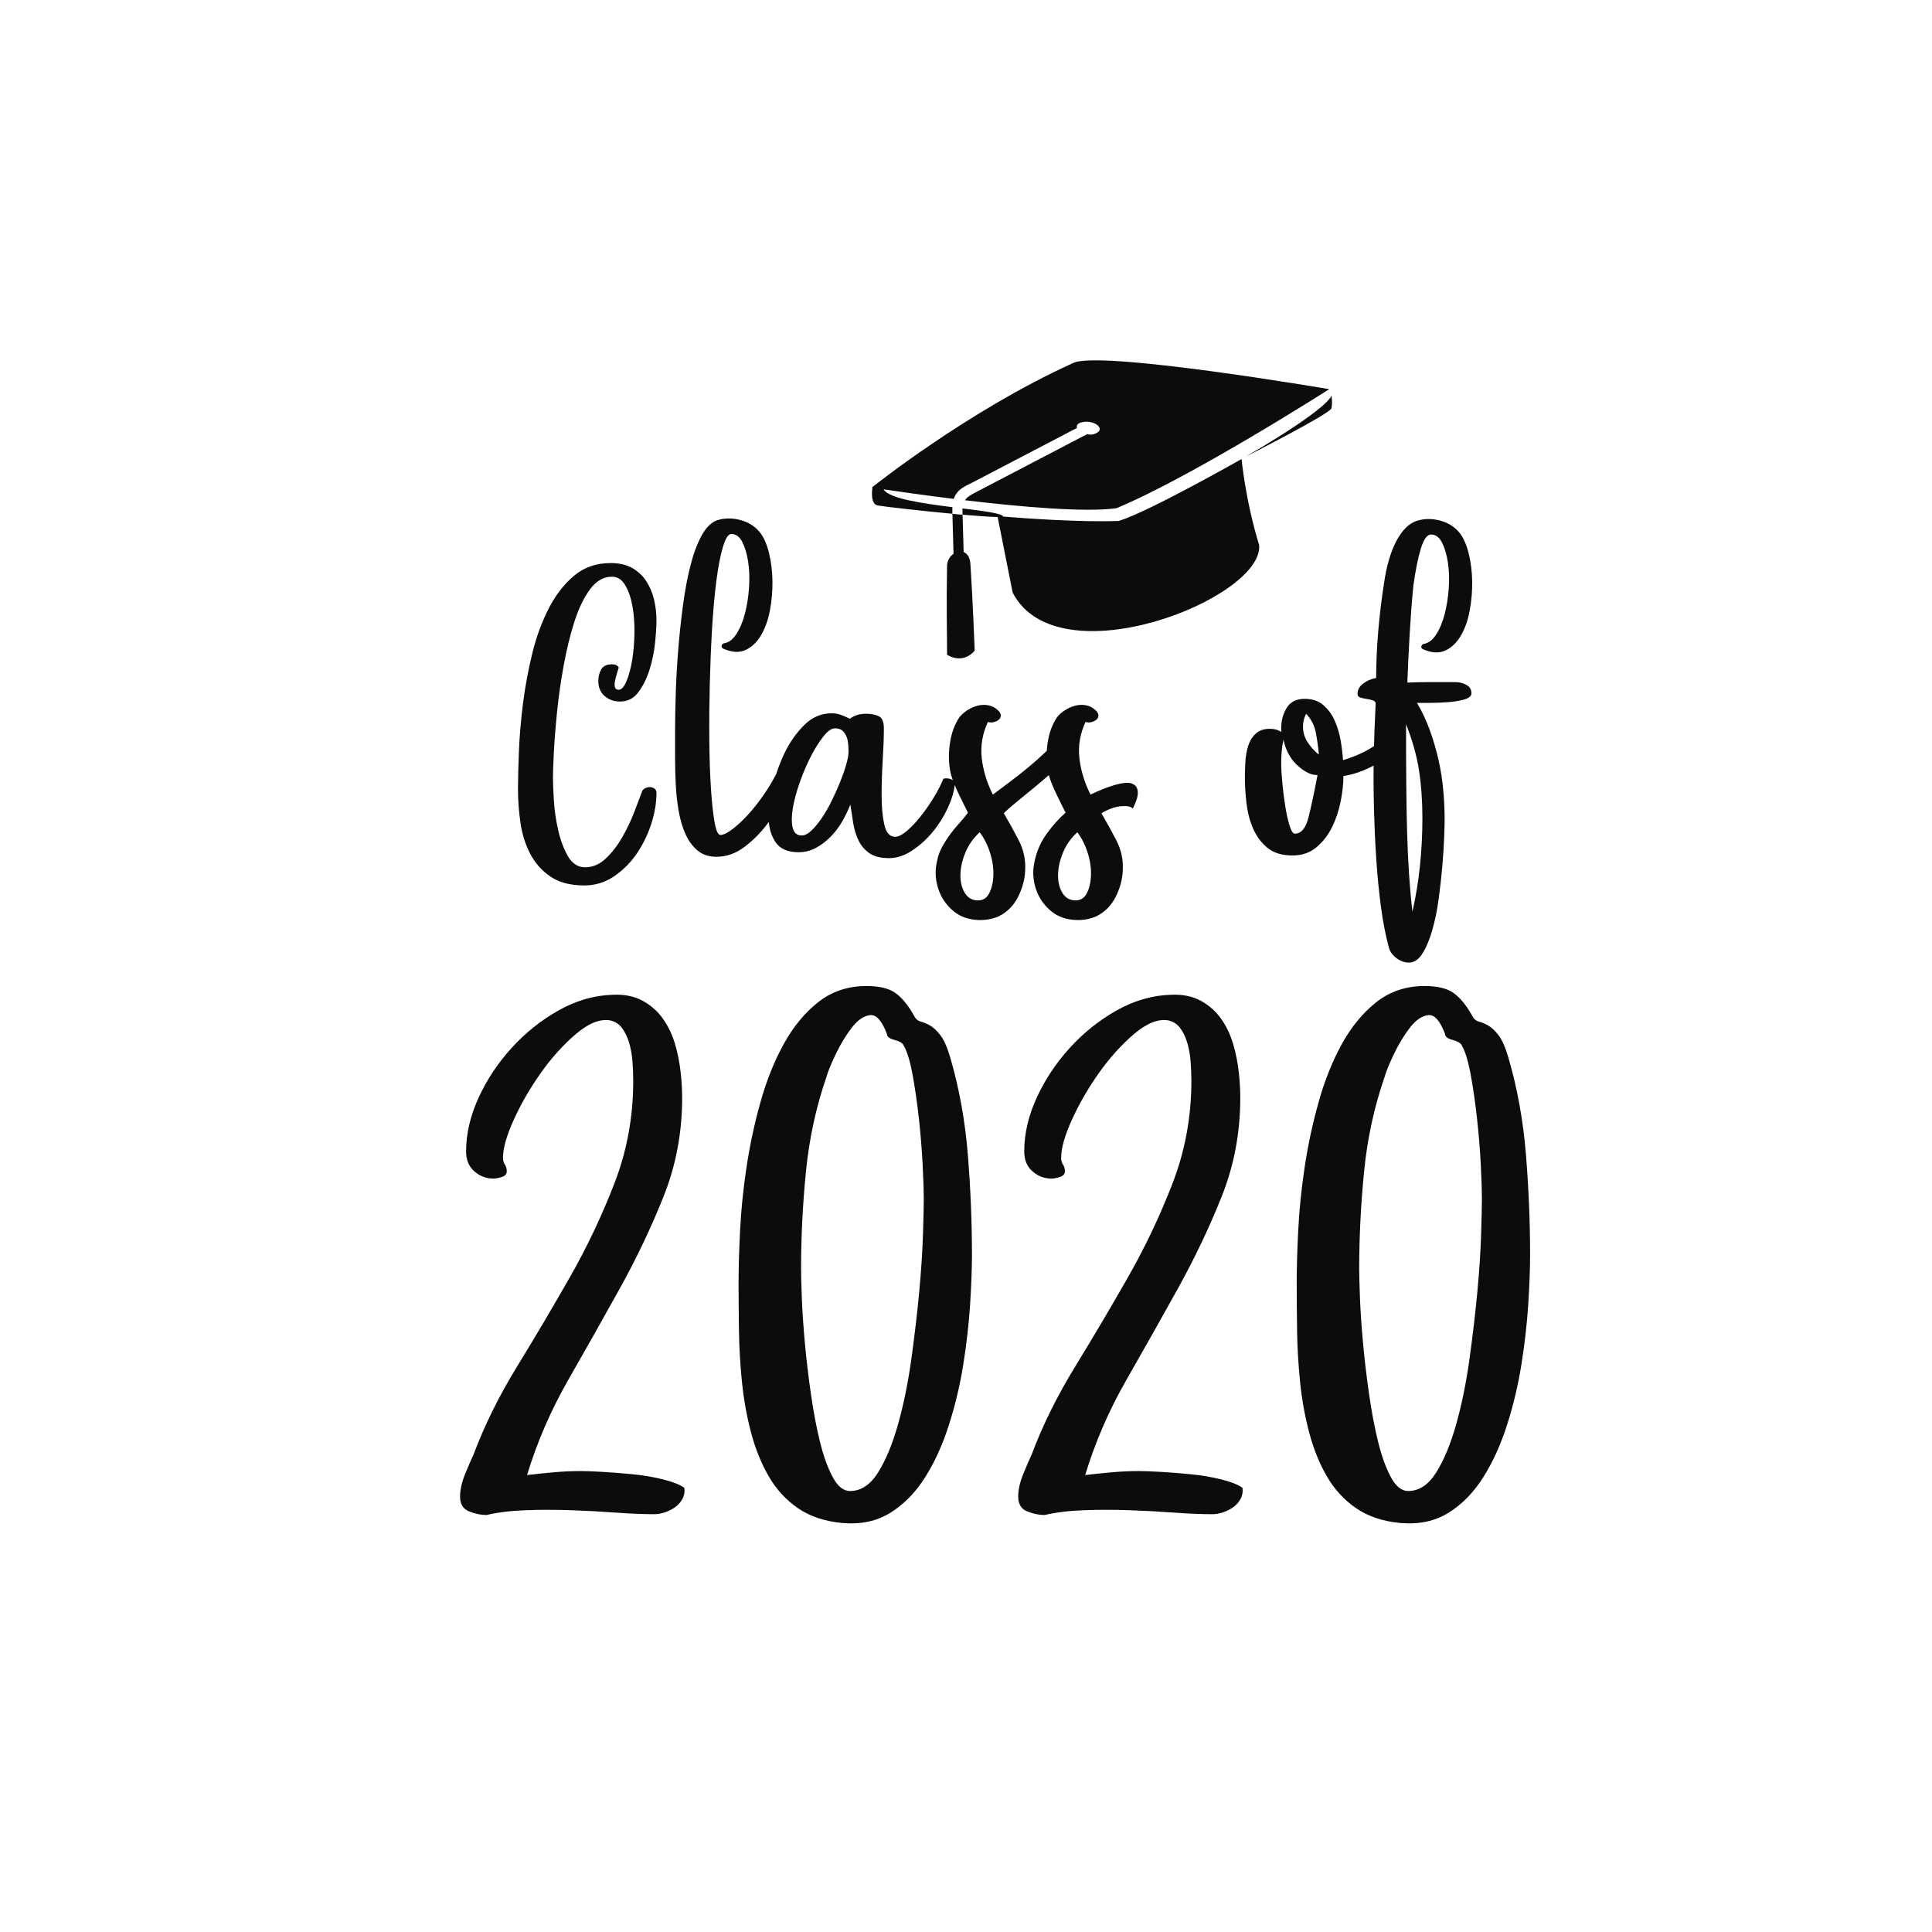 <?xml version="1.0" encoding="utf-8"?>
<!-- Generator: Adobe Illustrator 21.0.0, SVG Export Plug-In . SVG Version: 6.00 Build 0)  -->
<svg version="1.1" id="Calque_1" xmlns="http://www.w3.org/2000/svg" xmlns:xlink="http://www.w3.org/1999/xlink" x="0px" y="0px"
	 viewBox="0 0 1080 1080" style="enable-background:new 0 0 1080 1080;" xml:space="preserve">
<style type="text/css">
	.st0{fill:#0B0C0C;}
</style>
<path class="st0" d="M531.13,590.94c-1.68-5.65-3.51-9.75-5.47-12.28c-1.96-2.53-3.86-4.31-5.68-5.36
	c-1.83-1.04-3.58-1.78-5.26-2.23c-1.69-0.45-2.95-1.56-3.79-3.35c-3.37-5.95-6.88-10.2-10.52-12.73c-3.65-2.53-8.98-3.8-15.99-3.8
	c-10.38,0-19.35,2.98-26.93,8.93c-7.58,5.96-14.03,13.78-19.36,23.45c-5.34,9.68-9.68,20.55-13.05,32.61s-5.97,24.2-7.79,36.41
	c-1.83,12.21-3.02,23.98-3.58,35.29c-0.56,11.32-0.84,21-0.84,29.04c0,8.34,0.07,17.27,0.21,26.8c0.13,9.53,0.69,19.14,1.68,28.81
	c0.98,9.68,2.66,19.06,5.05,28.14c2.38,9.09,5.68,17.28,9.89,24.57c4.21,7.3,9.68,13.26,16.41,17.87s15.01,7.37,24.83,8.26
	c10.37,0.89,19.35-1.05,26.93-5.81s14.03-11.39,19.36-19.88c5.33-8.49,9.75-18.24,13.26-29.26c3.51-11.02,6.17-22.26,8-33.73
	c1.82-11.46,3.09-22.56,3.79-33.28c0.69-10.72,1.05-20.1,1.05-28.14c0-18.16-0.77-36.78-2.31-55.84
	C539.48,626.37,536.18,608.2,531.13,590.94z M515.96,689.63c-0.28,9.54-0.98,20.33-2.1,32.39c-1.13,12.06-2.6,24.65-4.42,37.75
	c-1.82,13.11-4.28,25.17-7.36,36.19c-3.09,11.03-6.8,20.04-11.15,27.03c-4.35,7-9.61,10.5-15.78,10.5c-3.65,0-6.88-2.6-9.68-7.82
	c-2.8-5.21-5.19-11.84-7.15-19.88c-1.97-8.04-3.65-16.97-5.05-26.8c-1.41-9.83-2.53-19.35-3.37-28.59
	c-0.84-9.23-1.4-17.57-1.68-25.02c-0.28-7.44-0.42-12.8-0.42-16.08c0-17.87,0.91-36.03,2.74-54.5c1.82-18.46,5.68-36.18,11.57-53.16
	c0.84-2.97,2.59-7.22,5.26-12.73s5.61-10.35,8.84-14.52c3.22-4.16,6.59-6.47,10.1-6.92c3.51-0.44,6.66,3.06,9.47,10.5
	c0,1.49,1.4,2.61,4.21,3.35c2.8,0.74,4.48,1.71,5.05,2.9c1.96,3.29,3.64,8.72,5.05,16.31c1.4,7.59,2.59,15.86,3.58,24.79
	c0.98,8.93,1.68,17.58,2.1,25.91c0.42,8.34,0.63,14.59,0.63,18.76C516.4,673.57,516.26,680.12,515.96,689.63z M382.58,831.71
	c0.28,2.39-0.14,4.54-1.26,6.48s-2.6,3.5-4.42,4.69c-1.83,1.19-3.72,2.08-5.68,2.68c-1.97,0.59-3.79,0.89-5.47,0.89
	c-6.17,0-13.33-0.3-21.46-0.89c-8.14-0.6-16.48-1.05-25.04-1.34c-8.56-0.3-16.98-0.3-25.25,0c-8.28,0.29-15.64,1.19-22.09,2.68
	c-3.09,0-6.31-0.67-9.68-2.01s-5.05-4.09-5.05-8.26c0-3.87,0.98-8.19,2.95-12.96c1.96-4.76,3.51-8.33,4.63-10.72
	c6.17-16.37,14.24-32.68,24.2-48.92c9.96-16.23,19.78-32.84,29.46-49.81c9.68-16.98,18.02-34.55,25.04-52.71
	c7.01-18.16,10.52-37.22,10.52-57.18c0-3.57-0.14-7.22-0.42-10.95c-0.28-3.72-0.91-7.22-1.89-10.5c-0.99-3.27-2.31-6.03-4-8.26
	c-1.68-2.23-3.93-3.64-6.73-4.24c-5.62-0.89-11.93,1.64-18.94,7.59c-7.02,5.96-13.54,13.18-19.57,21.67
	c-6.04,8.49-11.09,17.2-15.15,26.13c-4.07,8.93-6.1,16.08-6.1,21.44c0,1.49,0.35,2.76,1.05,3.8c0.7,1.05,1.05,2.31,1.05,3.8
	s-0.91,2.53-2.74,3.13c-1.83,0.6-3.44,0.89-4.84,0.89c-3.93,0-7.44-1.34-10.52-4.02c-3.09-2.68-4.63-6.4-4.63-11.17
	c0-9.83,2.31-19.8,6.94-29.93c4.63-10.12,10.8-19.43,18.52-27.92c7.71-8.49,16.48-15.48,26.3-21c9.82-5.51,19.92-8.41,30.3-8.71
	c6.45-0.29,11.99,0.82,16.62,3.35c4.63,2.53,8.42,5.88,11.36,10.05c2.95,4.17,5.19,8.86,6.73,14.07c1.54,5.21,2.59,10.5,3.16,15.86
	c0.28,2.39,0.49,4.77,0.63,7.15c0.14,2.39,0.21,4.77,0.21,7.15c0,19.36-3.44,37.68-10.31,54.95c-6.88,17.28-15.01,34.4-24.41,51.37
	c-9.4,16.98-19.01,34.03-28.83,51.15c-9.82,17.13-17.54,34.92-23.15,53.38c5.05-0.59,10.1-1.12,15.15-1.56
	c5.05-0.45,10.1-0.67,15.15-0.67c2.53,0,6.45,0.15,11.78,0.45c5.33,0.3,11.01,0.75,17.04,1.34c6.03,0.6,11.71,1.56,17.04,2.9
	C376.12,828.36,380.06,829.92,382.58,831.71z M853.02,645.43c-1.54-19.06-4.84-37.23-9.89-54.49c-1.68-5.65-3.51-9.75-5.47-12.28
	c-1.96-2.53-3.86-4.31-5.68-5.36c-1.83-1.04-3.58-1.78-5.26-2.23c-1.69-0.45-2.95-1.56-3.79-3.35c-3.37-5.95-6.88-10.2-10.52-12.73
	c-3.65-2.53-8.98-3.8-15.99-3.8c-10.38,0-19.35,2.98-26.93,8.93c-7.58,5.96-14.03,13.78-19.36,23.45
	c-5.34,9.68-9.68,20.55-13.05,32.61s-5.97,24.2-7.79,36.41c-1.83,12.21-3.02,23.98-3.58,35.29c-0.56,11.32-0.84,21-0.84,29.04
	c0,8.34,0.07,17.27,0.21,26.8c0.13,9.53,0.69,19.14,1.68,28.81c0.98,9.68,2.66,19.06,5.05,28.14c2.38,9.09,5.68,17.28,9.89,24.57
	c4.21,7.3,9.68,13.26,16.41,17.87s15.01,7.37,24.83,8.26c10.37,0.89,19.35-1.05,26.93-5.81s14.03-11.39,19.36-19.88
	s9.75-18.24,13.26-29.26c3.51-11.02,6.17-22.26,8-33.73c1.82-11.46,3.09-22.56,3.79-33.28c0.69-10.72,1.05-20.1,1.05-28.14
	C855.33,683.11,854.56,664.49,853.02,645.43z M827.96,689.63c-0.28,9.54-0.98,20.33-2.1,32.39c-1.13,12.06-2.6,24.65-4.42,37.75
	c-1.82,13.11-4.28,25.17-7.36,36.19c-3.09,11.03-6.8,20.04-11.15,27.03c-4.35,7-9.61,10.5-15.78,10.5c-3.65,0-6.88-2.6-9.68-7.82
	c-2.8-5.21-5.19-11.84-7.15-19.88c-1.97-8.04-3.65-16.97-5.05-26.8c-1.41-9.83-2.53-19.35-3.37-28.59
	c-0.84-9.23-1.4-17.57-1.68-25.02c-0.28-7.44-0.42-12.8-0.42-16.08c0-17.87,0.91-36.03,2.74-54.5c1.82-18.46,5.68-36.18,11.57-53.16
	c0.84-2.97,2.59-7.22,5.26-12.73s5.61-10.35,8.84-14.52c3.22-4.16,6.59-6.47,10.1-6.92c3.51-0.44,6.66,3.06,9.47,10.5
	c0,1.49,1.4,2.61,4.21,3.35c2.8,0.74,4.48,1.71,5.05,2.9c1.96,3.29,3.64,8.72,5.05,16.31c1.4,7.59,2.59,15.86,3.58,24.79
	c0.98,8.93,1.68,17.58,2.1,25.91c0.42,8.34,0.63,14.59,0.63,18.76C828.4,673.57,828.26,680.12,827.96,689.63z M694.58,831.71
	c0.28,2.39-0.14,4.54-1.26,6.48s-2.6,3.5-4.42,4.69c-1.83,1.19-3.72,2.08-5.68,2.68c-1.97,0.59-3.79,0.89-5.47,0.89
	c-6.17,0-13.33-0.3-21.46-0.89c-8.14-0.6-16.48-1.05-25.04-1.34c-8.56-0.3-16.98-0.3-25.25,0c-8.28,0.29-15.64,1.19-22.09,2.68
	c-3.09,0-6.31-0.67-9.68-2.01s-5.05-4.09-5.05-8.26c0-3.87,0.98-8.19,2.95-12.96c1.96-4.76,3.51-8.33,4.63-10.72
	c6.17-16.37,14.24-32.68,24.2-48.92c9.96-16.23,19.78-32.84,29.46-49.81c9.68-16.98,18.02-34.55,25.04-52.71
	c7.01-18.16,10.52-37.22,10.52-57.18c0-3.57-0.14-7.22-0.42-10.95c-0.28-3.72-0.91-7.22-1.89-10.5c-0.99-3.27-2.31-6.03-4-8.26
	c-1.68-2.23-3.93-3.64-6.73-4.24c-5.62-0.89-11.93,1.64-18.94,7.59c-7.02,5.96-13.54,13.18-19.57,21.67
	c-6.04,8.49-11.09,17.2-15.15,26.13c-4.07,8.93-6.1,16.08-6.1,21.44c0,1.49,0.35,2.76,1.05,3.8c0.7,1.05,1.05,2.31,1.05,3.8
	s-0.91,2.53-2.74,3.13c-1.83,0.6-3.44,0.89-4.84,0.89c-3.93,0-7.44-1.34-10.52-4.02c-3.09-2.68-4.63-6.4-4.63-11.17
	c0-9.83,2.31-19.8,6.94-29.93c4.63-10.12,10.8-19.43,18.52-27.92c7.71-8.49,16.48-15.48,26.3-21c9.82-5.51,19.92-8.41,30.3-8.71
	c6.45-0.29,11.99,0.82,16.62,3.35c4.63,2.53,8.42,5.88,11.36,10.05c2.95,4.17,5.19,8.86,6.73,14.07c1.54,5.21,2.59,10.5,3.16,15.86
	c0.28,2.39,0.49,4.77,0.63,7.15c0.14,2.39,0.21,4.77,0.21,7.15c0,19.36-3.44,37.68-10.31,54.95c-6.88,17.28-15.01,34.4-24.41,51.37
	c-9.4,16.98-19.01,34.03-28.83,51.15c-9.82,17.13-17.54,34.92-23.15,53.38c5.05-0.59,10.1-1.12,15.15-1.56
	c5.05-0.45,10.1-0.67,15.15-0.67c2.53,0,6.45,0.15,11.78,0.45c5.33,0.3,11.01,0.75,17.04,1.34c6.03,0.6,11.71,1.56,17.04,2.9
	C688.12,828.36,692.06,829.92,694.58,831.71z"/>
<path class="st0" d="M343.75,380.87c-0.25,1.27-0.25,2.37,0,3.3s0.97,1.4,2.16,1.4c1.52,0,2.96-1.61,4.31-4.82
	c1.35-3.21,2.41-7.15,3.17-11.8s1.18-9.68,1.27-15.1c0.08-5.41-0.3-10.44-1.14-15.1c-0.85-4.65-2.2-8.54-4.06-11.67
	s-4.32-4.7-7.36-4.7c-4.74,0-8.84,2.37-12.31,7.1s-6.39,10.81-8.76,18.25s-4.36,15.59-5.96,24.46c-1.61,8.87-2.84,17.49-3.68,25.84
	c-0.85,8.36-1.44,15.88-1.78,22.55c-0.34,6.67-0.51,11.45-0.51,14.32c0,2.7,0.17,6.84,0.51,12.42c0.34,5.58,1.14,11.15,2.41,16.72
	s3.09,10.43,5.46,14.57s5.58,6.21,9.64,6.21c4.23,0,8.08-1.65,11.55-4.95c3.47-3.3,6.51-7.23,9.14-11.8
	c2.62-4.57,4.86-9.26,6.73-14.09c1.86-4.82,3.38-8.84,4.57-12.06c0.51-0.67,1.18-1.18,2.03-1.52c0.84-0.34,1.69-0.46,2.54-0.38
	c0.84,0.09,1.61,0.38,2.28,0.89s1.01,1.27,1.01,2.28c0,5.58-0.98,11.38-2.92,17.39c-1.95,6.01-4.66,11.55-8.12,16.62
	c-3.47,5.08-7.7,9.3-12.69,12.69c-4.99,3.38-10.53,5.08-16.62,5.08c-7.78,0-14.09-1.65-18.91-4.95c-4.82-3.3-8.59-7.53-11.29-12.69
	c-2.71-5.16-4.53-10.91-5.46-17.26c-0.93-6.34-1.4-12.65-1.4-18.91c0-5.58,0.17-12.6,0.51-21.07c0.34-8.46,1.1-17.39,2.28-26.78
	c1.18-9.39,2.92-18.74,5.2-28.05c2.28-9.3,5.37-17.72,9.26-25.25s8.63-13.62,14.21-18.27s12.35-6.98,20.3-6.98
	c4.73,0,8.71,0.89,11.93,2.67c3.21,1.78,5.84,4.19,7.87,7.23c2.03,3.05,3.51,6.47,4.44,10.28s1.4,7.74,1.4,11.8
	c0,3.22-0.25,7.36-0.76,12.44c-0.51,5.08-1.52,10.07-3.05,14.97c-1.52,4.91-3.6,9.14-6.22,12.69c-2.63,3.55-6.05,5.33-10.28,5.33
	c-3.39,0-6.26-1.01-8.63-3.05c-2.37-2.03-3.55-4.82-3.55-8.38c0-2.54,0.55-4.74,1.65-6.6c1.1-1.86,3.09-2.79,5.96-2.79
	c1.86,0,3.13,0.59,3.81,1.78c-0.34,1.01-0.72,2.24-1.14,3.68C344.35,378.24,344.01,379.6,343.75,380.87z M635.49,440.38
	c0.51,1.19,0.67,2.45,0.51,3.81c-0.17,1.36-0.55,2.75-1.14,4.19s-1.14,2.67-1.65,3.68c-0.85-1.18-2.96-1.65-6.34-1.4
	c-3.39,0.25-7.11,1.57-11.17,3.93c2.88,4.91,5.67,9.99,8.38,15.23c2.7,5.25,3.89,10.83,3.55,16.75c-0.17,4.91-1.48,9.81-3.93,14.72
	s-6.05,8.54-10.79,10.91c-4.23,1.86-8.84,2.49-13.83,1.9c-4.99-0.6-9.18-2.5-12.56-5.71c-3.72-3.39-6.31-7.53-7.74-12.44
	c-1.44-4.91-1.56-9.82-0.38-14.72c1.18-5.58,3.47-10.7,6.85-15.35s6.85-8.5,10.41-11.55c-1.86-3.72-3.43-6.89-4.7-9.52
	c-1.27-2.62-2.28-4.91-3.05-6.85c-0.73-1.87-1.27-3.43-1.61-4.67c-2.07,1.82-4.27,3.72-6.64,5.69c-3.55,2.96-7.07,5.84-10.53,8.63
	c-3.47,2.79-6.14,5.12-7.99,6.98c2.88,4.91,5.67,9.99,8.38,15.23c2.7,5.25,3.89,10.83,3.55,16.75c-0.17,4.91-1.48,9.81-3.93,14.72
	s-6.05,8.54-10.79,10.91c-4.23,1.86-8.84,2.49-13.83,1.9c-4.99-0.6-9.18-2.5-12.56-5.71c-3.72-3.39-6.31-7.53-7.74-12.44
	c-1.44-4.91-1.56-9.82-0.38-14.72c0.51-2.7,1.44-5.29,2.79-7.74c1.35-2.45,2.83-4.78,4.44-6.98s3.3-4.27,5.08-6.22
	c1.78-1.94,3.43-3.93,4.95-5.96c-1.86-3.72-3.43-6.89-4.7-9.52c-1.1-2.27-1.99-4.27-2.71-6.03c-0.39,3.78-1.64,7.99-3.76,12.63
	c-2.2,4.82-4.99,9.31-8.38,13.45c-3.39,4.15-7.23,7.66-11.55,10.53c-4.31,2.88-8.67,4.31-13.07,4.31c-4.57,0-8.17-0.89-10.79-2.67
	c-2.63-1.78-4.66-4.1-6.09-6.98c-1.44-2.88-2.45-6.09-3.05-9.64c-0.59-3.55-1.14-7.11-1.65-10.66c-1.19,3.05-2.67,6.13-4.44,9.26
	c-1.78,3.13-3.89,5.96-6.35,8.5c-2.45,2.54-5.2,4.66-8.25,6.35s-6.35,2.54-9.9,2.54c-6.09,0-10.41-1.9-12.94-5.71
	c-2.13-3.19-3.35-6.96-3.7-11.28c-0.34,0.46-0.65,0.93-1,1.4c-3.64,4.83-7.87,9.06-12.69,12.69s-10.03,5.44-15.61,5.44
	c-4.23,0-7.74-1.17-10.53-3.5s-5.04-5.38-6.73-9.14s-2.96-8.05-3.81-12.87s-1.4-9.81-1.65-14.97s-0.38-10.28-0.38-15.36
	s0-9.73,0-13.96c0-6.26,0.13-13.41,0.38-21.45c0.25-8.03,0.72-16.24,1.4-24.62c0.67-8.38,1.56-16.66,2.67-24.87
	c1.1-8.2,2.49-15.61,4.19-22.21c1.69-6.6,3.76-12.14,6.22-16.62c2.45-4.48,5.29-7.32,8.5-8.5c4.23-1.35,8.67-1.4,13.32-0.13
	s8.33,3.68,11.04,7.23c2.03,2.71,3.64,6.47,4.82,11.29s1.82,9.99,1.9,15.48c0.08,5.5-0.38,10.96-1.4,16.37
	c-1.01,5.42-2.67,10.07-4.95,13.96c-2.28,3.89-5.16,6.64-8.63,8.25s-7.57,1.4-12.31-0.63c-0.85-0.34-1.23-0.85-1.14-1.52
	c0.08-0.67,0.46-1.18,1.14-1.52c2.7-0.34,5.08-2.07,7.11-5.2s3.64-6.98,4.82-11.55c1.18-4.57,1.94-9.43,2.28-14.59
	s0.17-9.94-0.51-14.34c-0.68-4.4-1.78-8.08-3.3-11.04c-1.52-2.96-3.55-4.44-6.09-4.44c-1.69,0-3.26,2.41-4.7,7.23
	s-2.67,11.17-3.68,19.04c-1.02,7.87-1.82,16.84-2.41,26.9c-0.59,10.07-1.01,20.39-1.27,30.96c-0.25,10.58-0.34,20.9-0.25,30.96
	c0.08,10.07,0.38,19.04,0.89,26.9c0.51,7.87,1.18,14.21,2.03,19.04c0.85,4.82,1.94,7.23,3.3,7.23c1.69,0,4.06-1.18,7.11-3.55
	s6.17-5.37,9.39-9.01c3.21-3.64,6.35-7.78,9.39-12.44c1.99-3.04,3.74-6.07,5.3-9.08c1.3-4.05,2.85-8.01,4.72-11.86
	c2.96-6.09,6.64-11.29,11.04-15.61c4.4-4.31,9.47-6.47,15.23-6.47c1.86,0,3.59,0.3,5.2,0.89c1.61,0.59,3.26,1.31,4.95,2.16
	c2.54-1.86,5.5-2.79,8.88-2.79c3.05,0,5.5,0.47,7.36,1.4s2.79,3.17,2.79,6.73c0,4.91-0.21,10.79-0.63,17.64s-0.63,13.5-0.63,19.92
	c0,6.43,0.51,11.89,1.52,16.37c1.01,4.48,3.05,6.73,6.09,6.73c1.69,0,3.81-1.05,6.35-3.17c2.54-2.11,5.12-4.82,7.74-8.12
	c2.62-3.3,5.08-6.81,7.36-10.53c2.28-3.72,4.1-7.27,5.46-10.66c1.35-0.34,2.75-0.25,4.19,0.25c0.44,0.16,0.79,0.36,1.09,0.6
	c-0.41-1.15-0.74-2.16-0.97-3.01c-0.34-1.27-0.6-2.58-0.76-3.93c-0.68-4.57-0.59-9.43,0.25-14.59s2.54-9.68,5.08-13.58
	c1.18-1.52,2.7-2.88,4.57-4.06c1.86-1.18,3.81-2.03,5.84-2.54s4.06-0.55,6.09-0.13c2.03,0.42,3.81,1.4,5.33,2.92
	c1.02,1.01,1.48,1.99,1.4,2.92c-0.09,0.93-0.51,1.69-1.27,2.28s-1.69,1.01-2.79,1.27c-1.1,0.25-2.16,0.21-3.17-0.13
	c-3.05,6.6-4.19,13.32-3.43,20.18c0.76,6.85,2.83,13.67,6.22,20.43c2.7-2.03,5.75-4.31,9.14-6.85c3.38-2.54,6.73-5.16,10.03-7.87
	c3.3-2.7,6.43-5.46,9.39-8.25c0.55-0.52,1.07-1.03,1.59-1.55c0.11-1.65,0.28-3.33,0.56-5.05c0.84-5.16,2.54-9.68,5.08-13.58
	c1.18-1.52,2.7-2.88,4.57-4.06c1.86-1.18,3.81-2.03,5.84-2.54s4.06-0.55,6.09-0.13c2.03,0.42,3.81,1.4,5.33,2.92
	c1.02,1.01,1.48,1.99,1.4,2.92c-0.09,0.93-0.51,1.69-1.27,2.28s-1.69,1.01-2.79,1.27c-1.1,0.25-2.16,0.21-3.17-0.13
	c-3.05,6.6-4.19,13.32-3.43,20.18c0.76,6.85,2.83,13.67,6.22,20.43c4.91-2.37,9.39-4.14,13.45-5.33c4.06-1.18,7.11-1.52,9.14-1.01
	C633.88,438.35,634.98,439.2,635.49,440.38z M474.33,420.59c0-2.88-0.17-5.16-0.51-6.85s-1.06-3.21-2.16-4.57
	c-1.1-1.35-2.75-2.03-4.95-2.03c-1.86,0-3.98,1.48-6.35,4.44s-4.7,6.64-6.98,11.04s-4.36,9.22-6.22,14.47
	c-1.86,5.25-3.17,10.07-3.93,14.47c-0.76,4.4-0.8,8.08-0.13,11.04c0.67,2.96,2.37,4.44,5.08,4.44c1.69,0,3.51-0.93,5.46-2.79
	c1.94-1.86,3.89-4.23,5.84-7.11c1.94-2.88,3.81-6.13,5.58-9.77c1.78-3.64,3.34-7.15,4.7-10.53c1.35-3.38,2.45-6.55,3.3-9.52
	C473.9,424.35,474.33,422.11,474.33,420.59z M555.29,489.49c0.17-3.98-0.42-8.17-1.78-12.56c-1.36-4.4-3.3-8.29-5.84-11.68
	c-3.55,3.22-6.22,6.98-7.99,11.29c-1.78,4.32-2.71,8.42-2.79,12.31c-0.09,3.89,0.67,7.23,2.28,10.03c1.61,2.79,3.93,4.27,6.98,4.44
	s5.29-1.1,6.73-3.81C554.31,496.81,555.12,493.47,555.29,489.49z M609.86,489.49c0.17-3.98-0.42-8.17-1.78-12.56
	c-1.36-4.4-3.3-8.29-5.84-11.68c-3.55,3.22-6.22,6.98-7.99,11.29c-1.78,4.32-2.71,8.42-2.79,12.31c-0.09,3.89,0.67,7.23,2.28,10.03
	c1.61,2.79,3.93,4.27,6.98,4.44s5.29-1.1,6.73-3.81C608.88,496.81,609.69,493.47,609.86,489.49z M822.54,387.59
	c0,1.52-1.36,2.67-4.06,3.43c-2.71,0.76-5.8,1.27-9.27,1.52c-3.47,0.25-6.89,0.38-10.28,0.38s-5.67,0-6.85,0
	c2.75,4.57,5.12,9.56,7.09,14.98c1.98,5.42,3.61,10.96,4.91,16.62c1.29,5.67,2.19,11.38,2.71,17.13s0.77,11.25,0.77,16.5
	c0,1.86-0.09,5.16-0.26,9.9s-0.51,10.07-1.02,15.99c-0.51,5.92-1.19,12.06-2.05,18.4c-0.85,6.35-2.05,12.18-3.58,17.51
	c-1.53,5.33-3.36,9.68-5.49,13.07c-2.13,3.38-4.64,5.08-7.53,5.08c-2.39,0-4.69-0.8-6.9-2.41s-3.66-3.6-4.34-5.96
	c-1.87-6.94-3.36-14.64-4.47-23.1s-1.96-17.13-2.55-26.01c-0.6-8.88-1.02-17.72-1.27-26.52s-0.34-17.13-0.25-25
	c0-0.39,0.01-0.75,0.02-1.13c-5.75,3.06-11.38,5.02-16.89,5.82c0,4.23-0.51,8.93-1.52,14.09c-1.02,5.16-2.63,9.99-4.82,14.47
	c-2.2,4.48-5.12,8.25-8.76,11.29c-3.64,3.05-8.08,4.57-13.33,4.57c-5.92,0-10.62-1.44-14.09-4.31c-3.47-2.88-6.13-6.47-7.99-10.79
	c-1.86-4.31-3.09-9.01-3.68-14.09c-0.6-5.08-0.89-9.9-0.89-14.47c0-2.54,0.08-5.37,0.25-8.5s0.67-6.09,1.52-8.88
	c0.84-2.79,2.24-5.12,4.19-6.98c1.94-1.86,4.61-2.79,8-2.79c2.54,0,4.65,0.59,6.34,1.78v-2.28c0-4.06,1.01-7.78,3.05-11.17
	c2.03-3.38,5.41-5.08,10.15-5.08c4.23,0,7.7,1.19,10.41,3.55c2.7,2.37,4.82,5.29,6.35,8.76c1.52,3.47,2.62,7.19,3.3,11.17
	c0.67,3.98,1.1,7.57,1.27,10.79c6.26-1.86,11.71-4.27,16.37-7.23c0.33-0.21,0.65-0.42,0.97-0.63c0.08-3.21,0.18-6.27,0.29-9.14
	c0.25-6.26,0.46-11.25,0.64-14.98c-0.17-0.67-0.78-1.18-1.85-1.52c-1.08-0.34-2.23-0.59-3.47-0.76c-1.23-0.17-2.35-0.42-3.34-0.76
	c-0.99-0.34-1.48-1.02-1.48-2.03c0-2.2,1.04-4.1,3.1-5.71c2.07-1.61,4.5-2.67,7.31-3.17c0-8.29,0.39-16.96,1.16-26.01
	c0.77-9.05,1.84-17.98,3.22-26.78c1.37-9.64,3.65-17.51,6.83-23.6c3.17-6.09,6.97-9.9,11.38-11.42c4.23-1.35,8.67-1.4,13.33-0.13
	c4.65,1.27,8.33,3.68,11.04,7.23c2.03,2.71,3.64,6.47,4.82,11.29s1.82,9.99,1.9,15.48c0.08,5.5-0.38,10.96-1.4,16.37
	c-1.02,5.42-2.67,10.07-4.95,13.96c-2.28,3.89-5.16,6.64-8.63,8.25c-3.47,1.61-7.58,1.4-12.31-0.63c-0.85-0.34-1.23-0.84-1.14-1.52
	c0.08-0.67,0.46-1.18,1.14-1.52c2.7-0.34,5.08-2.07,7.11-5.2c2.03-3.13,3.64-6.98,4.82-11.55c1.18-4.57,1.94-9.43,2.28-14.59
	s0.17-9.94-0.51-14.34s-1.78-8.08-3.3-11.04c-1.52-2.96-3.55-4.44-6.09-4.44c-2.2,0-4.11,2.63-5.71,7.87
	c-1.61,5.25-3.01,12.18-4.19,20.81c-0.85,8.8-1.52,17.6-2.03,26.4s-0.93,17.6-1.27,26.4v1.27c4.03-0.17,8.19-0.25,12.47-0.25
	c4.28,0,9.12,0,14.5,0c2.02,0,3.99,0.51,5.92,1.52C821.57,383.78,822.54,385.39,822.54,387.59z M736.5,433.28
	c-2.2,0-4.31-0.59-6.34-1.78c-2.03-1.18-3.93-2.67-5.71-4.44c-1.78-1.78-3.26-3.85-4.44-6.22c-1.19-2.37-2.03-4.82-2.54-7.36
	c-0.51,2.37-0.85,4.61-1.02,6.73c-0.17,2.12-0.25,4.19-0.25,6.22c0,3.05,0.21,6.81,0.64,11.29c0.42,4.49,0.97,8.84,1.65,13.07
	c0.67,4.23,1.48,7.83,2.41,10.79c0.93,2.96,1.9,4.44,2.92,4.44c3.55,0,6.09-3,7.61-9.01C732.95,451,734.64,443.09,736.5,433.28z
	 M737.26,421.85c-0.34-3.89-0.89-7.91-1.65-12.06c-0.76-4.14-2.58-7.74-5.46-10.79c-1.19,2.2-1.78,4.57-1.78,7.11
	c0,3.22,0.89,6.18,2.66,8.88C732.82,417.71,734.89,420,737.26,421.85z M785.99,404.85c0,12.18,0.04,23.22,0.12,33.12
	s0.23,19,0.47,27.28c0.24,8.29,0.59,16.03,1.07,23.22c0.47,7.19,1.1,14.25,1.9,21.19c1.95-8.63,3.37-17.3,4.25-26.01
	c0.88-8.71,1.33-17.47,1.33-26.27c0-9.64-0.64-18.57-1.9-26.78C791.96,422.41,789.55,413.82,785.99,404.85z"/>
<path class="st0" d="M744.29,228.24c-0.68,3.05-47.86,26.99-47.86,26.99c48.54-28.34,47.86-34.28,47.86-34.28
	S744.97,225.18,744.29,228.24z M694.05,256.58c0,0-51.26,29.19-68.57,34.62c-22.06,0.85-54.47-1.6-64.67-2.44
	c-0.56-1.78-10.61-3.05-22.78-4.55c0,0.05-0.02,0.11-0.02,0.16c-0.02,1.11,0,2.22,0.04,3.33c-1.93-0.02-3.1-0.31-5.64-0.48
	c0.21,7.43,0.41,14.89,0.61,22.34c-1.96,1.36-3.48,3.71-3.6,6.59c-0.44,23.44,0,35.98,0,49.9c9.67,5.6,15.44-2.38,15.44-2.38
	s-1.02-27.32-2.38-48.2c-0.23-3.97-1.82-6.12-3.8-6.88c-0.15-5.24-0.29-10.48-0.44-15.72c-0.04-1.53-0.11-3.62-0.17-5.16
	c7.75,0.68,14.8,1.19,19.63,1.33l8.38,42.21c25.12,48.88,140.19,3.39,137.81-26.48C696.09,279.32,694.05,256.58,694.05,256.58z
	 M532.39,283.51c-16.92-2.12-35.62-4.85-38.45-9.97c8,1.19,22.49,3.28,39.23,5.34c0.44-1.32,1.09-2.59,2.1-3.78
	c2.21-2.59,5.64-3.96,8.59-5.51c19.41-10.13,38.82-20.26,58.23-30.39c-0.7-1.28,0.67-2.51,1.68-2.87c5.94-2.09,12.79,1.81,10.58,4.7
	c-0.49,0.64-3.51,2.72-6.54,1.61c-9.23,4.82-18.46,9.63-27.68,14.45c-11.34,5.92-22.69,11.84-34.03,17.77
	c-2.69,1.4-5.21,2.59-6.7,4.78c30.92,3.67,67.39,6.92,84.74,4.44c42.43-17.65,118.92-66.53,118.92-66.53s-129.89-22.18-143.47-14.48
	c-58.84,26.7-112.24,69.47-112.24,69.47s0.14,0.02,0.39,0.06c-0.02,0.01-0.04,0.01-0.05,0.02c0,0-1.53,9.08,2.89,9.93
	c2.7,0.52,23.16,2.91,41.83,4.65C532.36,285.95,532.34,284.72,532.39,283.51z"/>
</svg>
